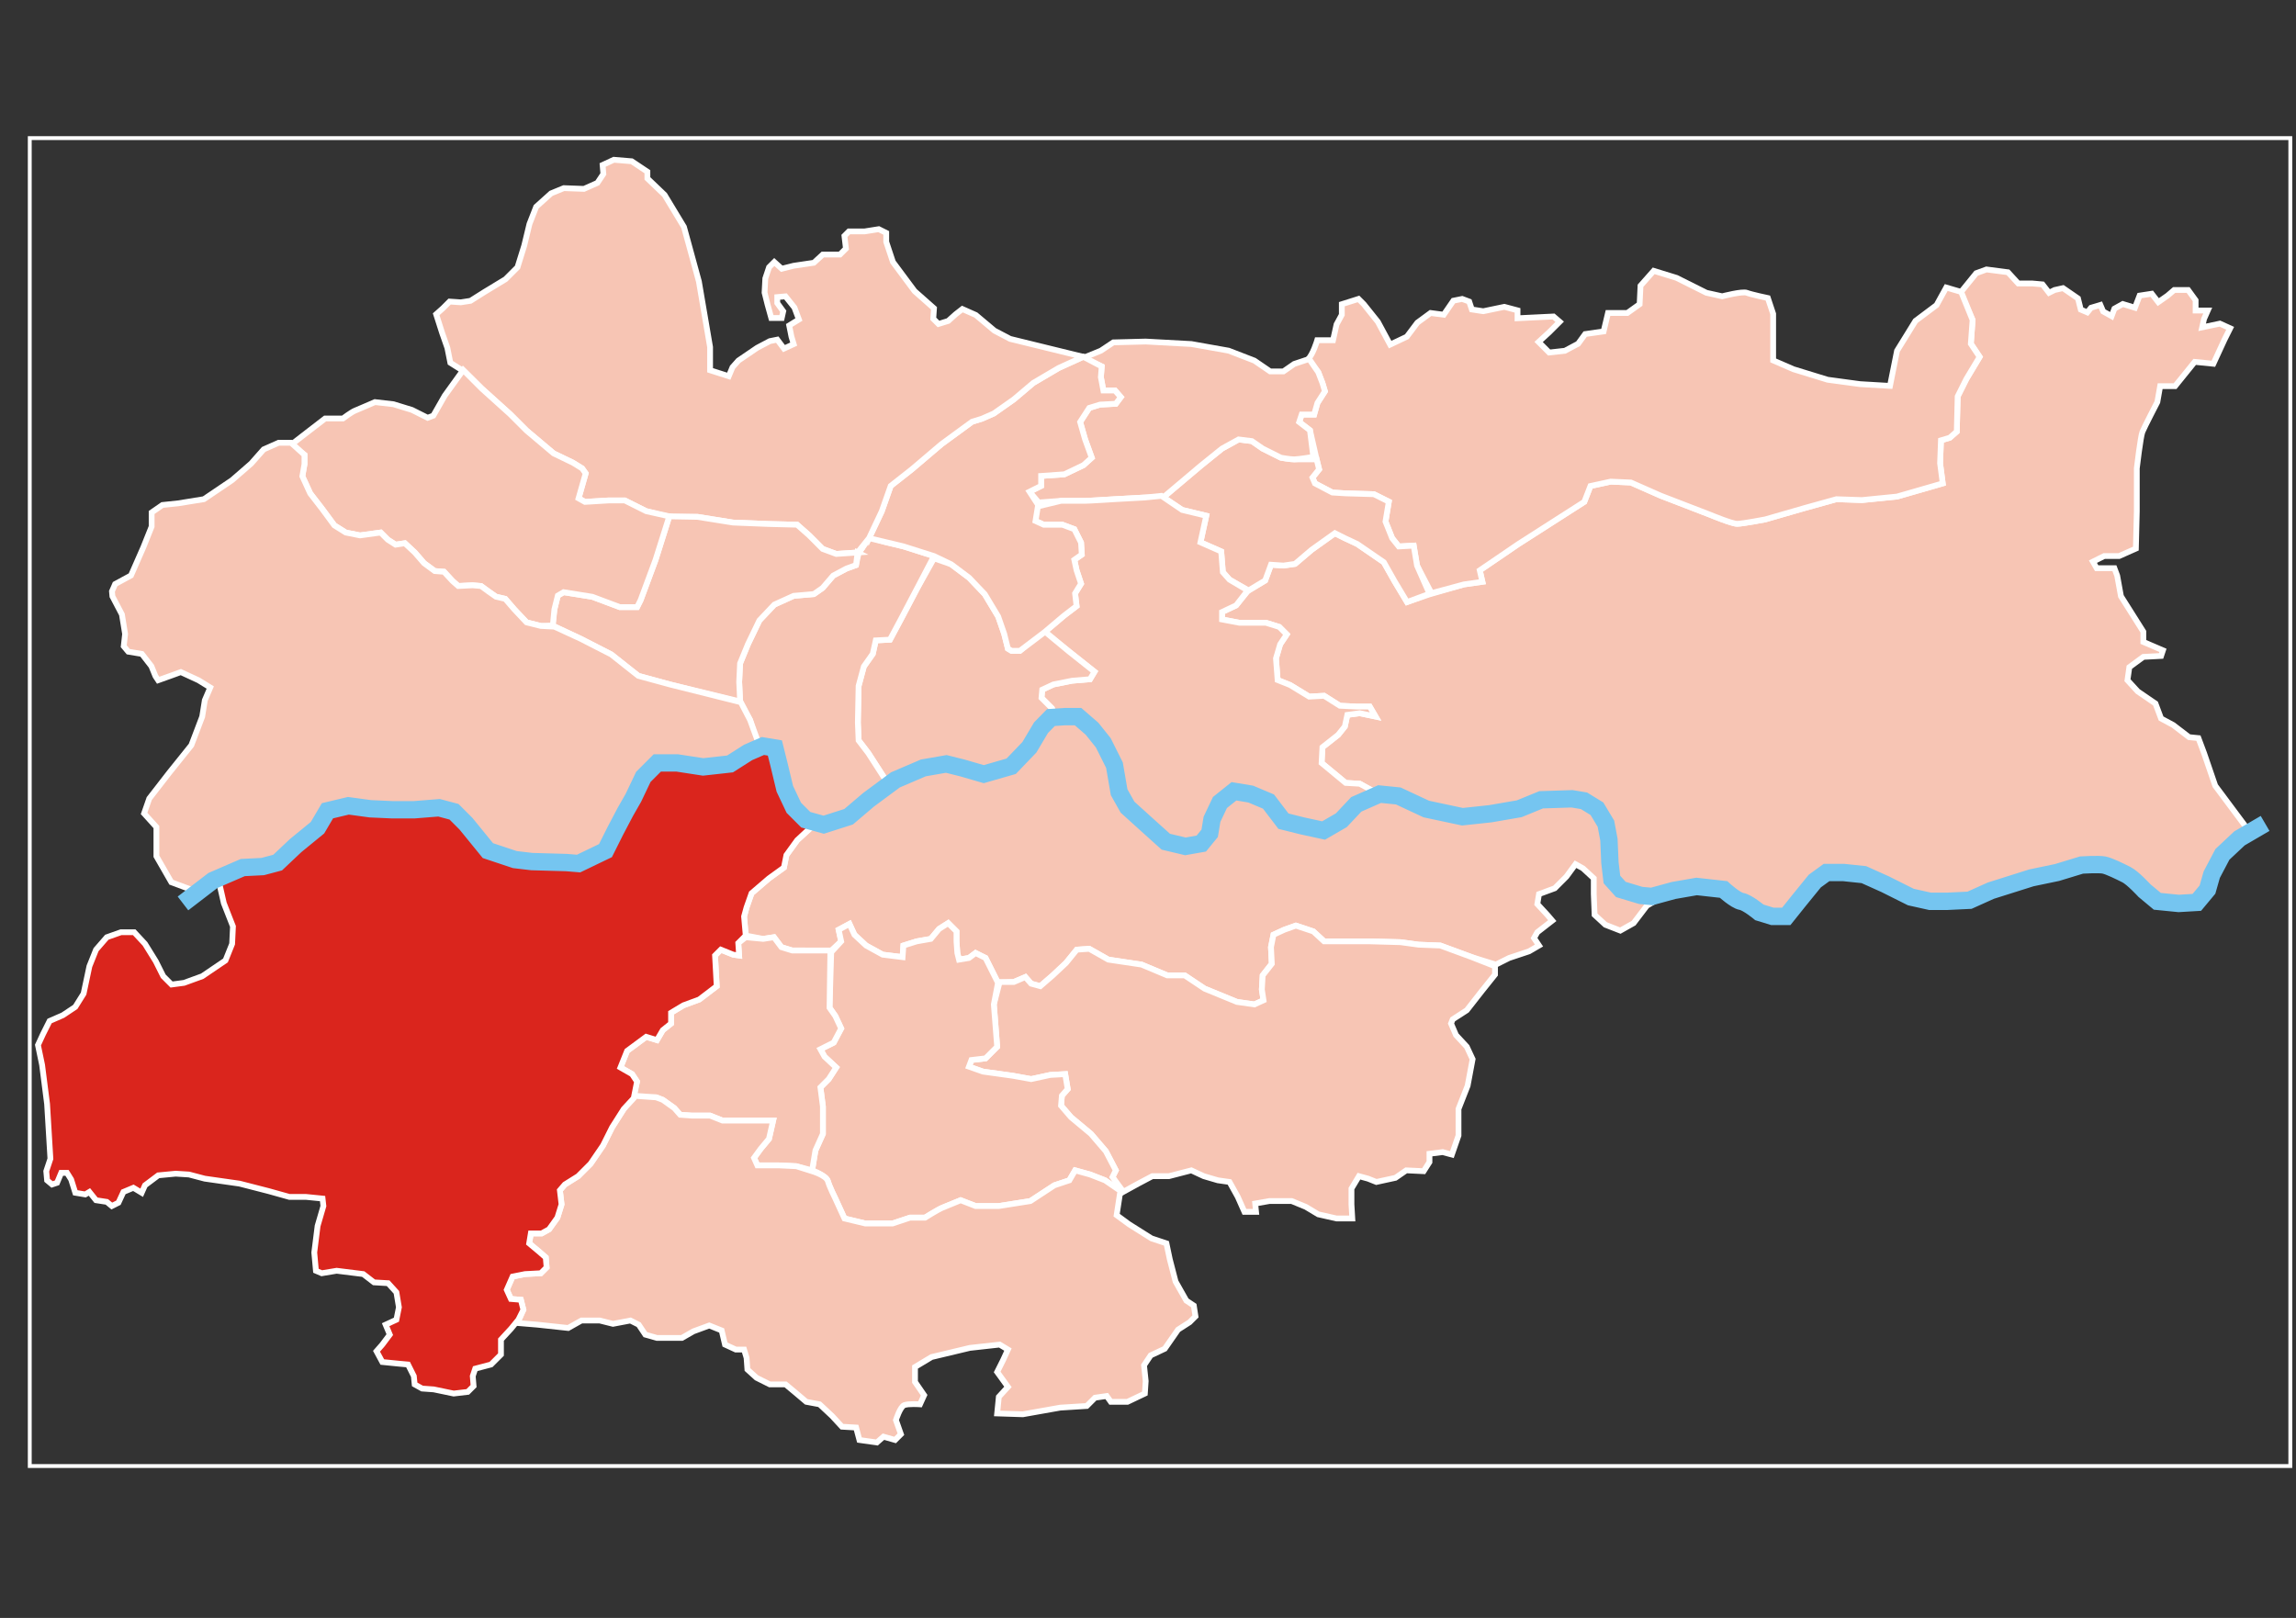 <?xml version="1.0" encoding="iso-8859-1"?>
<!DOCTYPE svg PUBLIC "-//W3C//DTD SVG 1.0//EN" "http://www.w3.org/TR/2001/REC-SVG-20010904/DTD/svg10.dtd">
<!-- Creator: CorelDRAW -->
<svg xmlns="http://www.w3.org/2000/svg" xmlns:odm="http://product.corel.com/CGS/11/cddns/" xml:space="preserve" width="21cm" height="14.8cm" style="shape-rendering:geometricPrecision; text-rendering:geometricPrecision; image-rendering:optimizeQuality; fill-rule:evenodd"
     viewBox="0 0 210000 148000">
 <rect x="0" y="0" width="210000" height="148000" fill="#333333" stroke="none"/>
 <defs>
  <style type="text/css">
   <![CDATA[
    .str0 {stroke:#FFFFFF;stroke-width:353}
    .str1 {stroke:#FFFFFF;stroke-width:529}
    .str2 {stroke:#75C5F0;stroke-width:1588}
    .fil0 {fill:none}
    .fil2 {fill:#DA251D}
    .fil1 {fill:#F7C5B4}
   ]]>
  </style>
 </defs>
 <g id="mapa">
 </g>
 <g id="Layer 1">
  <rect class="fil0 str0" x="2722" y="12633" width="206758" height="121474"/>
  <path class="fil1 str1" d="M179301 26785l1119 2489 -161 2169 804 1205 -1206 2009 -803 1607 -81 3214 -642 563 -804 241 -80 2089 241 1848 -4178 1205 -3214 321 -2330 -80 -2893 804 -3616 1044c0,0 -2089,402 -2571,402 -482,0 -2411,-804 -2411,-804l-4580 -1767 -2731 -1206 -1848 -80 -1849 402 -562 1446 -6026 3857 -3536 2410 241 1045 -1687 241 -3229 931 -1973 683 -1139 -1897 -986 -1746 -2429 -1669 -1138 -532 -911 -455 -2125 1518 -1518 1290 -1062 152 -1139 -76 -531 1442 -1578 952 -1078 1325 -1290 607 0 683 1593 303 2429 0 1214 380 683 683 -607 911 -379 1290 152 1973 1138 455 1745 1063 1367 -76 1442 911 1517 75 1215 0 531 911 -1442 -303 -1138 151 -228 1063 -607 759 -1442 1138 -76 1442 2201 1822 1290 76 1573 888 2652 884 2973 884 3616 80 2571 -321 4017 -804 2732 0 1848 724 563 1526 402 1688 -161 2008 723 1768 2089 884 2774 -468 2208 -175 2330 0 1848 884 1527 1125 1767 562 1607 -401 723 -1688 2009 -1687 2330 -482c0,0 1447,803 1848,803 402,0 2973,1286 2973,1286l2813 562 2973 0 2812 -642 3214 -1206 2812 -1044 3616 -81 2250 804 1637 1638 1452 513 1793 427 1964 -257 512 -1195 1025 -2477 1452 -1793 1366 -1025 -2989 -4013 -1024 -2989 -513 -1366 -854 -86 -1451 -1110 -1110 -597 -513 -1367 -1622 -1110 -940 -1025 171 -1195 1281 -939 1623 -86 170 -512 -1793 -769 0 -939 -2049 -3245 -342 -1879 -256 -683 -1623 0 -341 -598 1025 -512 1366 0 1537 -683 85 -3416 0 -3928c0,0 342,-2903 513,-3330 170,-427 1366,-2733 1366,-2733l256 -1452 1366 0 1794 -2220 1708 171 1024 -2220 513 -1025 -940 -427 -1622 341 171 -768 341 -769 -1110 0 0 -939 -683 -939 -1281 0 -598 512 -854 598 -597 -769 -1111 171 -426 1110 -1111 -341 -768 427 -256 683 -769 -427 -256 -598 -854 256 -342 427 -597 -256 -257 -1025 -1366 -939 -768 171 -513 256 -597 -769 -940 -85 -1281 0 -939 -1025 -1964 -256 -939 342 -1452 1793z"/>
  <path class="fil1 str1" d="M179375 26702l1045 2572 -161 2169 804 1205 -1206 2009 -803 1607 -81 3214 -642 563 -804 241 -80 2089 241 1848 -4178 1205 -3214 321 -2330 -80 -2893 804 -3616 1044c0,0 -2089,402 -2571,402 -482,0 -2411,-804 -2411,-804l-4580 -1767 -2731 -1206 -1848 -80 -1849 402 -562 1446 -6026 3857 -3536 2410 241 1045 -1687 241 -2973 803 -1318 -2528 -304 -1822 -1366 76 -607 -759 -607 -1518 303 -1821 -1366 -683 -2580 -76 -1215 -76 -1593 -835 -228 -531 607 -759 -227 -911 -608 -2656 -986 -759 227 -683 1139 0 303 -1062 683 -1063 -227 -759 -380 -986 -986 -1139c482,-401 891,-1790 891,-1790l1446 0 321 -1447 482 -884 0 -964 1527 -482 482 482 1286 1607 1125 2089 1526 -723 965 -1285 1205 -884 1205 160 884 -1285 803 -161 643 241 241 723 1045 161 1928 -402 1205 322 0 723 3295 -161 562 482 -964 964 -964 884 964 965 1446 -161 1206 -643 642 -884 1688 -241 401 -1687 1768 0 1125 -804 80 -1687 1206 -1366 2089 643 2732 1366 1446 321c0,0 1848,-482 2250,-321 402,160 1928,482 1928,482l482 1446 0 4259 1848 803 3134 964 2973 402 2732 161 643 -3214 1687 -2732 1928 -1446 884 -1607 1366 401z"/>
  <path class="fil1 str1" d="M106382 45511l1746 1138 2201 531 -531 2429 1897 835 152 1897 607 683 1745 987 1518 -911 531 -1442 1139 76 1062 -152 1518 -1290 2125 -1518 911 455 1138 532 2429 1669 986 1746 1139 1897 2049 -759 -1138 -2580 -304 -1822 -1366 76 -607 -759 -607 -1518 303 -1821 -1366 -683 -2580 -76 -1215 -76 -1593 -835 -228 -531 607 -759 -227 -911c0,0 -1670,0 -2050,0 -379,0 -1214,-151 -1214,-151l-1670 -835 -986 -683 -1214 -152 -1518 835 -1973 1594 -3416 2884z"/>
  <path class="fil1 str1" d="M119739 32836l835 1215 380 986 227 759 -683 1063 -303 1062 -1139 0 -227 683 986 759 304 2429c0,0 -1366,227 -1746,227 -379,0 -1214,-151 -1214,-151l-1670 -835 -986 -683 -1214 -152 -1518 835 -1973 1594 -3416 2884 -1669 0 -2733 151c0,0 -2352,152 -2732,152 -379,0 -2201,0 -2201,0l-2049 152 -834 -987 1062 -531 0 -911 2125 -151 1746 -835 758 -683 -607 -1670 -455 -1594 835 -1290 986 -303 1442 -76 456 -607 -532 -608 -1062 0 -228 -1214 76 -987 -1745 -758 1669 -683 1139 -759 2960 -76 4174 227 3415 608 2353 910 1442 987 1214 0 986 -683 1366 -456z"/>
  <path class="fil1 str1" d="M126039 72604l-2277 1442 -2125 1442 -2049 76 -2201 -683 -1746 -1973 -1897 -607 -1746 986 -1214 2429 -1138 1214 -1594 304 -2049 -987 -2732 -2808 -1215 -2353 -1138 -2732 -911 -1290 -1366 -1214 -2201 0 -227 -1056 -955 -956 68 -751 1024 -478 1707 -341 1638 -137 410 -683 -2321 -1843 -2253 -1775 1775 -1502 1160 -887 -136 -1161 546 -887 -410 -1229 -205 -956 683 -478 -68 -1092 -615 -1229 -1092 -409 -1707 0 -751 -342 69 -1297 2267 -547c0,0 1822,0 2201,0 380,0 2732,-152 2732,-152l2733 -151 1518 -152 1897 1290 2201 531 -531 2429 1897 835 152 1897 607 683 1669 987 -1062 1366 -1290 607 0 683 1593 303 2429 0 1214 380 683 683 -607 911 -379 1290 152 1973 1138 455 1745 1063 1367 -76 1442 911 1517 75 1215 0 531 911 -1442 -303 -1138 151 -228 1063 -607 759 -1442 1138 -76 1442 2201 1822 1290 76 1670 910z"/>
  <path class="fil1 str1" d="M74465 75452l-1551 1402 -987 1366 -228 1139 -1366 986 -1594 1366 -455 1291 -228 834 152 1746 1594 304 987 -152 683 910 986 304 1139 0 2276 152 1063 -987 -228 -1062 987 -532 455 987 1063 987 1518 835 1821 227 76 -1062 1214 -380 1290 -227 759 -911 835 -531 759 759 0 910 76 1063 152 607 910 -152 608 -455 910 455 1139 2277 1442 -76 1062 -455 531 607 835 227 1139 -986 1214 -1139 986 -1214 1139 -76 1745 987 3036 455 2353 987 1594 0 1821 1214 2960 1214 1594 228 834 -379 -151 -987 75 -1290 835 -1063 -76 -1518 228 -1138 987 -455 1062 -380 1594 532 987 910 4250 0 2732 76 1669 228 1974 76 2883 1062 2201 683 1215 -607 1821 -607 911 -531 -456 -683 304 -532 1366 -1062 -455 -531 -911 -987 152 -911 1442 -531 1062 -1062 835 -1139 683 380 987 910 0 1442 76 1898 986 910 1366 532 1215 -683 1214 -1594 1442 -835 709 -514 -2812 402 -2089 -884 -723 -1768 161 -2008 -402 -1688 -563 -1526 -1848 -724 -2732 0 -4017 804 -2571 321 -3616 -80 -2973 -884 -2724 -884 -2108 1464 -2125 1442 -2049 76 -2201 -683 -1746 -1973 -1897 -607 -1746 986 -1214 2429 -1138 1214 -1594 304 -2049 -987 -2732 -2808 -1215 -2353 -1138 -2732 -911 -1290 -1366 -1214 -1844 -245 -1562 1043 -651 1239 -782 1044 -455 717 -1563 522 -1823 782 -911 -65 -1237 -783 -1433 -195 -1628 0 -1171 587 -2279 1369 -1498 913 -1172 1109 -716 847 -1758 783 -1693 -65z"/>
  <path class="fil1 str1" d="M91431 89832l-531 2049 304 3871 -1063 1062 -1290 152 -228 607 1291 455 2732 380 1669 303 1746 -379 1366 -76 228 1366 -532 607 -76 911 911 1062 1822 1518 1366 1594 910 1746 -303 607 835 1442 1517 -835 1291 -683 1518 0 2049 -531 1138 531 1290 379 1063 152 759 1366 607 1366 1062 0 -76 -759 1291 -227 2049 0 1290 531 1138 683 1670 379 1442 0 -76 -1290 0 -1442 683 -1138 835 228 759 303 1745 -379 987 -683 1594 76 531 -835 0 -759 1214 -152 835 228 607 -1746 0 -2428 835 -2125 455 -2429 -531 -1138 -986 -1063 -456 -1062 152 -380 1290 -835 1366 -1745 1214 -1518 0 -759 -2125 -835 -2883 -1062 -1974 -76 -1669 -228 -2732 -76 -4250 0 -987 -910 -1594 -532 -1062 380 -987 455 -228 1138 76 1518 -835 1063 -75 1290 151 987 -834 379 -1594 -228 -2960 -1214 -1821 -1214 -1594 0 -2353 -987 -3036 -455 -1745 -987 -1139 76 -986 1214 -1214 1139 -1139 986 -835 -227 -531 -607 -1062 455 -1291 0z"/>
  <path class="fil1 str1" d="M91280 89908l-380 1973 304 3871 -1063 1062 -1290 152 -228 607 1291 455 2732 380 1669 303 1746 -379 1366 -76 228 1366 -532 607 -76 911 911 1062 1822 1518 1366 1594 910 1746 -303 607 866 1179 -107 111 -1442 -987 -1366 -531 -1366 -379 -532 910 -1366 456 -2201 1442 -2883 455 -2125 0 -1367 -531c0,0 -1290,531 -1669,683 -380,152 -1594,911 -1594,911l-1366 0 -1594 531 -2504 0 -1898 -456 -834 -1821c0,0 -532,-1063 -683,-1594 -152,-531 -1442,-986 -1442,-986l303 -1822 683 -1518 0 -2504 -227 -1746 759 -759 683 -1062 -1063 -987 -379 -683 1214 -607 683 -1290 -531 -1138 -532 -759 152 -5085 911 -987 -228 -1062 987 -532 455 987 1063 987 1518 835 1821 227 76 -1062 1214 -380 1290 -227 759 -911 835 -531 759 759 0 910 76 1063 152 607 910 -152 608 -455 910 455 1139 2277z"/>
  <path class="fil1 str1" d="M74280 107060l-1442 -380 -1594 -76 -1973 0 -304 -683 607 -835 759 -910 380 -1670 -1139 0 -1745 0 -1746 0 -1138 -455 -1670 0 -1062 -76 -532 -607 -1062 -759 -607 -228 -2125 0 379 -1442 -455 -683 -1063 -607 608 -1518 1745 -1290 987 303 531 -910 759 -607 0 -987 1138 -683 1442 -531 1594 -1215 -152 -2808 531 -531 1139 456 531 75 -76 -1138 683 -531 1594 152 987 -152 683 910 986 304 1139 0 2352 0 -76 5237 532 759 531 1138 -683 1290 -1214 607 379 683 1063 987 -683 1062 -759 759 227 1746 0 2504 -683 1518 -303 1822z"/>
  <path class="fil1 str1" d="M102512 108957l-76 228 -304 1973 1139 835 2049 1290 1366 455 304 1442 531 2049 986 1746 683 455 152 987 -531 531 -1063 683 -1214 1746 -1290 607 -607 910 152 1442 -76 1139 -1594 759 -1518 0 -379 -532 -1063 152 -759 759 -2428 152 -3416 607 -2352 -76 152 -1518 834 -910 -986 -1366 531 -1063 455 -987 -759 -455 -2732 304 -3491 834 -1518 911 0 1366 835 1215 -379 834c0,0 -1063,-76 -1442,76 -380,152 -759,1366 -759,1366l455 1291 -531 531 -1063 -304 -607 531 -1593 -227 -304 -1139 -1290 -76 -911 -986 -1138 -1063 -1215 -227 -986 -835 -911 -759 -1442 0 -1214 -607 -835 -759 -76 -1063 -228 -759 -758 0 -987 -455 -304 -1290 -1138 -455 -1442 531 -1063 607 -2276 0 -1063 -304 -607 -910 -759 -380 -1594 304 -1214 -304 -1670 0 -1214 683 -2808 -303 -1821 -152 531 -1214 -228 -911 -910 -76 -380 -835 531 -1214 1139 -228 1442 -76 531 -531 -76 -911 -607 -531 -911 -759 152 -911 987 0 683 -379 759 -1062 379 -1215 -152 -1290 456 -531 1214 -759 1138 -1139 1139 -1669 835 -1670 1062 -1669 835 -1215 2125 152 607 228 1062 759 532 607 1062 76 1670 0 1138 455 1746 0 1745 0 1139 0 -380 1670 -759 910 -607 835 304 683 1973 0 1594 76 1442 456c0,0 1290,379 1442,910 151,531 683,1594 683,1594l834 1821 1898 456 2504 0 1594 -531 1366 0c0,0 1214,-759 1594,-911 379,-152 1669,-683 1669,-683l1367 531 2125 0 2883 -455 2201 -1442 1366 -456 532 -910 1366 379 1366 531 1442 987z"/>
  <path class="fil1 str1" d="M96623 65749l-1388 899 -651 1239 -782 1044 -455 717 -1563 522 -1823 782 -911 -65 -1237 -783 -1433 -195 -1628 0 -1171 587 -2182 1466 -1980 -3072 -887 -1161 -68 -1638 68 -3345 478 -1775 819 -1161 273 -1229 1297 -68 1024 -1912 1434 -2730 1570 -2799 1570 546 1639 1229 1433 1502 1229 2048 546 1570 342 1365 341 205 751 0 2116 -1912 2390 1980 2321 1843 -410 683 -1638 137 -1707 341 -1024 478 -68 751 955 956 410 955z"/>
  <path class="fil1 str1" d="M81399 71962l-1595 816 -1172 1109 -716 847 -1758 783 -1654 -142 -1638 -1092 -1093 -2526 -614 -2389 -478 -888 -478 -273 -751 478 -846 -2819 -918 -1640 -80 -1848 80 -1688 724 -1767 1044 -2170 1366 -1446 1768 -803 1848 -161 803 -563 965 -1125 1205 -642 884 -322 237 -1097 1024 -1434 1365 410 1707 409 2799 888 -1570 3004 -1434 2730 -1024 1912 -1297 68 -273 1229 -819 1161 -478 1775 -68 3345 68 1638 887 1161 1980 3072z"/>
  <path class="fil1 str1" d="M79488 49228l1433 342 1707 409 2799 888 1570 751 1639 1229 1433 1502 1229 2048 546 1570 342 1365 341 205 751 0 2253 -1707 1775 -1502 1160 -887 -136 -1161 546 -887 -410 -1229 -205 -956 683 -478 -68 -1092 -615 -1229 -1092 -409 -1707 0 -751 -342 239 -1467 -786 -1212 1062 -531 0 -911 2125 -151 1746 -835 758 -683 -607 -1670 -455 -1594 835 -1290 986 -303 1442 -76 456 -607 -532 -608 -1062 0 -228 -1214 76 -987 -1685 -880 -2253 1024 -2321 1366 -1775 1502 -1844 1297 -1092 478 -887 273 -2799 2048 -2731 2321 -1912 1502 -819 2321 -1160 2457z"/>
  <path class="fil1 str1" d="M78437 50541l1051 -1313 1160 -2457 819 -2321 1912 -1502 2731 -2321 2799 -2048 887 -273 1092 -478 1844 -1297 1775 -1502 2321 -1366 2253 -1024 -3072 -751 -3619 -887 -1433 -751 -1707 -1434 -1229 -546 -614 478 -683 614 -887 273 -478 -477 68 -956 -1775 -1570 -1980 -2663 -614 -1843 0 -819 -683 -342 -1297 205 -1434 0 -409 410 136 1160 -546 547 -1570 0 -819 750 -1843 274 -1093 273 -682 -615 -478 478 -342 1024 -68 1297 273 1092 341 1229 956 0 137 -614 -546 -751 0 -546 751 -68 819 1024 409 1092 -887 546 205 1024 205 683 -888 409 -614 -819 -683 137 -1161 614 -1706 1161 -546 614 -342 819 -1707 -546 0 -2116 -1024 -6008 -1365 -4983 -1775 -2936 -1570 -1502 0 -614 -1434 -956 -1638 -137 -1024 478 68 820 -546 819 -1229 546 -1843 -68 -1161 478 -1365 1228 -614 1571 -478 1979 -615 1980 -1092 1092 -1912 1161 -1297 819 -887 137 -1024 -69 -615 615 -614 546 546 1707 478 1365 273 1365 1297 820 1574 1538 2604 2348 1498 1499 2474 2087 1758 848 846 521 326 457 -651 2282 586 326 2148 -130 1498 0 1953 978 2083 522 2605 0 3255 521 3256 131 2604 65 1107 978 1237 1239 1237 457 1953 -131z"/>
  <path class="fil1 str1" d="M78437 50541l-142 1150 -884 322 -1205 642 -965 1125 -803 563 -1848 161 -1768 803 -1366 1446 -1044 2170 -724 1767 -80 1688 86 1792 -6445 -1565 -2865 -782 -912 -718 -1562 -1239 -2800 -1434 -2580 -1217 174 -1468 315 -1262 526 -315 2627 420 2523 946 1576 0 316 -630 1366 -3679 1261 -3994 2574 48 3255 521 3256 131 2604 65 1107 978 1237 1239 1237 457 1953 -131z"/>
  <path class="fil1 str1" d="M50564 57215l-1100 43 -1302 -326 -1107 -1174 -846 -978 -847 -196 -651 -456 -716 -522 -781 -65 -1302 65 -521 -456 -782 -848 -846 -65 -977 -718 -846 -978 -911 -847 -847 130 -716 -457 -651 -652 -1888 261 -1302 -261 -1042 -652 -1107 -1500 -1107 -1434 -716 -1565 195 -1109 0 -847 -1237 -913 1433 -1109 1692 -1304 1628 0c0,0 781,-587 1107,-718 325,-130 1823,-782 1823,-782l1693 196 1693 521 1432 718 521 -196 1042 -1826 1692 -2348 1693 1696 2604 2348 1498 1499 2474 2087 1758 848 846 521 326 457 -651 2282 586 326 2148 -130 1498 0 1953 978 2114 474 -1261 3994 -1366 3679 -316 630 -1576 0 -2523 -946 -2627 -420 -526 315 -315 1262 -140 1468z"/>
  <path class="fil1 str1" d="M19944 79990l-1721 1662 -2552 -949 -1365 -2375 0 -2670 -1128 -1247 475 -1365 1840 -2374 2008 -2503 993 -2612 240 -1505 497 -1162 -1077 -664 -1616 -747 -912 332 -1160 415 -249 -374 -372 -913 -870 -1120 -1244 -208 -414 -497 125 -1121 -291 -1784 -870 -1660 -41 -457 290 -664 1450 -788 1130 -2576 759 -1897 0 -1290 987 -683 1442 -152 2352 -380 2581 -1745 1745 -1518 1139 -1290 1366 -607 1138 0 1229 1106 0 847 -195 1109 716 1565 1107 1434 1107 1500 1042 652 1302 261 1888 -261 651 652 716 457 847 -130 911 847 846 978 977 718 846 65 782 848 521 456 1302 -65 781 65 716 522 651 456 847 196 846 978 1107 1174 1302 326 1237 65 2409 1109 2800 1434 1562 1239 912 718 2865 782 6510 1631 847 1630 979 2676 -1703 757 -1980 615 -1638 273 -1912 -68 -1911 68 -1639 1229 -1297 2184 -1433 2731 -1999 2532 -1484 474 -2612 -296 -2493 -178 -2611 -1247 -3858 -3680 -4036 594 -2434 -475 -4095 59 -2315 2374 -3264 2671 -2315 0 -2612 831z"/>
  <path class="fil2 str1" d="M19944 79990l148 963 380 1669 835 2125 -76 1594 -608 1518 -2125 1442 -1669 607 -1139 152 -758 -759 -683 -1366 -987 -1594 -987 -1063 -1214 0 -1290 456 -987 1138 -607 1518 -531 2504 -759 1215 -1138 759 -1215 531 -607 1214 -455 987 379 1821 456 3567 303 5009 -379 1139 76 834 455 380 455 -152 380 -911 531 0 379 607 380 1215 911 152 379 -228 607 759 987 152 455 379 607 -304 456 -986 910 -380 759 456 304 -683 1214 -911 1594 -152 1214 76 1442 380 3188 455 2656 683 1897 531 1518 0 1518 152 76 683 -531 1821 -304 2429 152 1670 531 227 1366 -227 2429 303 986 759 1290 76 759 835 228 1366 -228 1138 -986 456 379 910 -683 911 -531 607 531 987 1518 152 835 76 531 1062 76 759 683 379 1063 76 1821 380 1290 -152 531 -531 -75 -911 227 -683 1442 -379 911 -911 0 -1366 911 -987 683 -835 455 -910 -228 -911 -910 -76 -380 -835 531 -1214 1139 -228 1442 -76 531 -531 -76 -911 -607 -531 -911 -759 152 -911 987 0 683 -379 759 -1062 379 -1215 -152 -1290 456 -531 1214 -759 1138 -1139 1139 -1669 835 -1670 1062 -1669 911 -987 303 -1518 -455 -683 -1063 -607 608 -1518 1745 -1290 987 303 531 -910 759 -607 0 -987 1138 -683 1442 -531 1594 -1215 -152 -2808 531 -531 1139 456 531 75 -76 -1138 683 -683 -152 -1746 228 -834 455 -1291 1594 -1366 1366 -986 228 -1139 987 -1366 1590 -1479 -1638 -1092 -1093 -2526 -614 -2389 -478 -888 -478 -273 -751 478 -1570 614 -1980 615 -1638 273 -1912 -68 -1911 68 -1639 1229 -1297 2184 -1433 2731 -1999 2532 -1484 474 -2612 -296 -2493 -178 -2611 -1247 -3858 -3680 -4036 594 -2434 -475 -4095 59 -2315 2374 -3264 2671 -2315 0 -2612 831z"/>
  <path class="fil0 str2" d="M16736 82642l2734 -2097 2735 -1184 1822 -92 1368 -364 1640 -1550 2005 -1640 912 -1550 1914 -455 2005 273 2005 91 2005 0 2278 -182 1368 365 1093 1093 2005 2461 2461 820 1550 183 3190 91 1093 91 2461 -1185 912 -1823 911 -1731 729 -1276 912 -1914 1275 -1276 1823 0 2370 364 2461 -273 1654 -1053 1354 -588 1093 182 365 1459 547 2278 820 1732 1094 1094 1640 455 2279 -729 1823 -1549 2460 -1823 2552 -1094 2097 -364 1458 364 1970 571 2508 -722 1668 -1739 1064 -1793 908 -924 1281 -85 1195 0 1281 1110 1025 1281 1025 2049 427 2477 768 1366 1794 1623 1708 1537 1793 427 1452 -257 768 -939 210 -1281 729 -1537 1281 -1025 1537 256 1623 684 1366 1793 1708 427 1964 427 1623 -939 1366 -1452 2135 -940 1708 171 2561 1196 3307 704 2552 -273 2643 -456 2005 -820 2826 -91 1093 182 1185 729 820 1367 274 1459 91 2096 182 1549 821 912 1822 547 1003 91 2005 -547 2096 -365 2461 274c0,0 1094,1002 1641,1093 547,92 1640,1003 1640,1003l1185 364 1276 0 1094 -1367 1515 -1864 1073 -780 1562 0 1854 195 1952 878 2342 1171 1757 391 1561 0 2050 -98 1951 -878 3709 -1171 2342 -488 2245 -684c0,0 1561,-97 2049,0 488,98 1464,586 2050,879 585,293 1659,1464 1659,1464l1171 976 1952 195 1659 -98 976 -1171 390 -1366 976 -1854 1562 -1464 2342 -1367"/>
 </g>
 <g id="nazwy">
 </g>
</svg>
